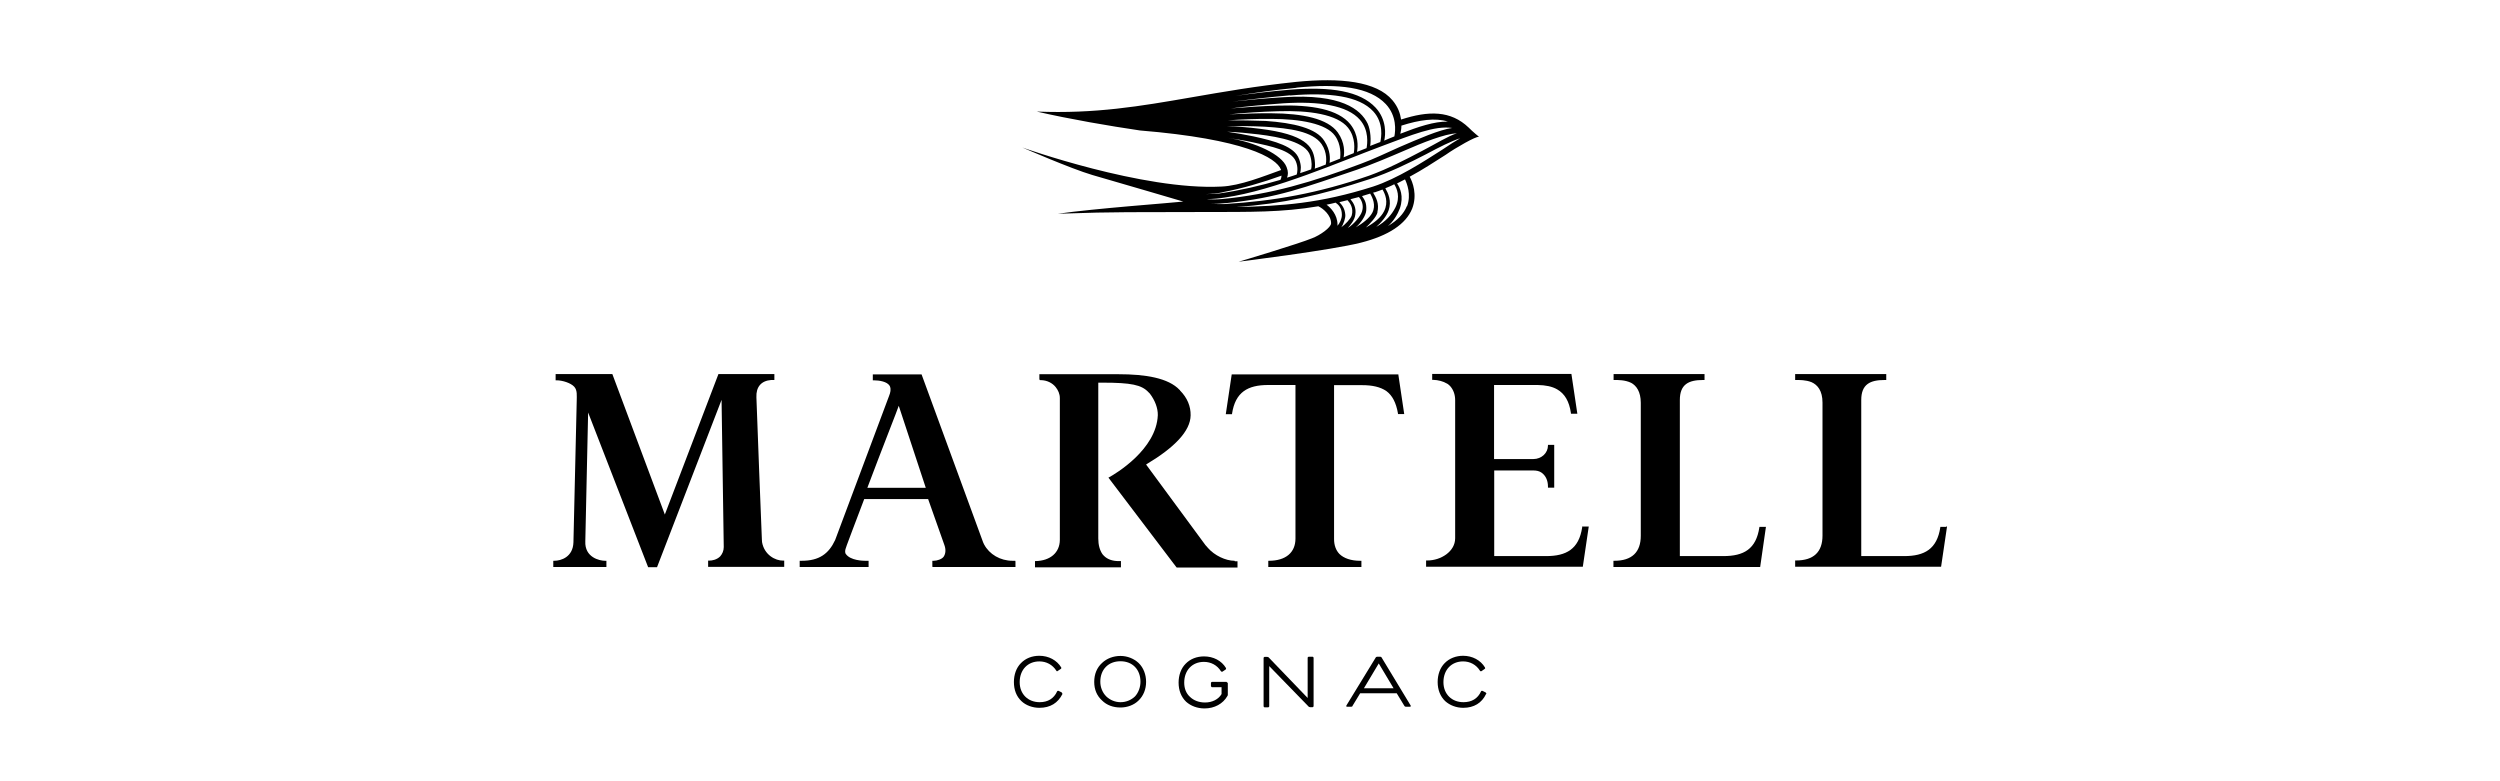 <?xml version="1.0" encoding="UTF-8"?>
<svg xmlns="http://www.w3.org/2000/svg" viewBox="0 0 160 50">
  <defs>
    <style>
      .cls-1 {
        fill: none;
      }
    </style>
  </defs>
  <g id="FOND">
    <rect class="cls-1" y="1" width="160" height="50"/>
  </g>
  <g id="Calque_1" data-name="Calque 1">
    <g>
      <path d="M48.77,34.68h0c0-.06-.01-.11-.01-.16-.01-.09-.33-8.4-.35-9.09-.03-.67.31-1.06.94-1.11h.21v-.38h-3.58l-3.43,8.99-3.36-8.99h-3.63v.4h.06c.38,0,.91.17,1.13.41.21.23.16.57.16.91l-.21,9.05c-.03.94-.79,1.18-1.23,1.18h-.06v.4h3.4v-.4h-.09c-.34,0-1.31-.21-1.26-1.25l.18-8.24,3.84,9.9h.57s4.13-10.71,4.13-10.71l.14,9.42c0,.24-.09.44-.23.6-.21.21-.51.27-.7.27h-.07v.4h4.87v-.4h-.06c-.51.01-1.22-.37-1.36-1.19"/>
      <path d="M55.51,31.22h0c.92-2.45,1.99-5.15,2.01-5.25l1.73,5.25h-3.75ZM64.94,35.89h-.14c-.78,0-1.48-.41-1.82-1.05-.03-.04-.03-.09-.06-.13l-3.94-10.75h-3.12v.38h.06c.38,0,.85.09,1.01.34.01.03.03.04.03.06.07.18.03.38-.06.6l-3.45,9.22c-.41.88-1.02,1.33-2.14,1.33h-.13v.4h4.41v-.4h-.23c-.1,0-.94-.01-1.23-.44-.01-.03-.03-.04-.03-.06-.04-.16.03-.31.1-.51.07-.18.51-1.38,1.11-2.94h4.09s1.04,2.94,1.04,2.94c.1.27.09.54-.04.74-.11.17-.44.27-.64.27h-.09v.37h.01v.03h5.31v-.37h-.01v-.03h-.03Z"/>
      <path d="M79.01,35.89h0c-.57,0-1.28-.34-1.7-.82-.06-.06-.1-.13-.16-.18l-3.8-5.16.06-.04c1.75-1.05,2.78-2.1,2.79-3.11.01-.57-.21-1.12-.68-1.59,0-.01-.01-.01-.01-.03h-.01c-.72-.77-2.18-1.01-3.93-1.01h-5.05v.35h.03v.03h.09c.37.01.71.18.92.44.16.2.27.44.27.71v9.08c-.01.81-.61,1.33-1.56,1.35h-.03v.4h5.5v-.4h-.14c-.4,0-.72-.11-.95-.34-.03-.03-.07-.07-.09-.1-.18-.26-.27-.6-.27-1.01v-9.97h.27c1.84,0,2.5.14,2.94.61.03.03.06.06.09.09.33.43.52.94.51,1.38-.09,2.2-2.7,3.75-3.16,4l4.34,5.72.03.03h3.89v-.4h-.17Z"/>
      <path d="M89.48,23.96h-10.65l-.38,2.55h.4v-.03c.21-1.39,1.01-1.84,2.31-1.84h1.75v9.83c0,.89-.62,1.42-1.7,1.42h-.04v.4h5.96v-.4h-.09c-.57,0-1.04-.16-1.32-.44-.23-.24-.34-.57-.34-.95v-9.85h1.8c.64,0,1.16.11,1.55.38.38.28.62.74.74,1.43v.04h.4l-.38-2.55h.01Z"/>
      <path d="M101.26,33.72h0v.03c-.21,1.39-1.01,1.84-2.31,1.84h-3.32v-5.48h2.51c.2,0,.38.04.52.14.24.17.41.47.41.89v.07h.4v-2.74h-.4v.04c0,.47-.4.87-.94.87h-2.51v-4.74h2.79c.51.01.92.09,1.25.28.47.27.77.75.88,1.52v.04h.41l-.38-2.55h-8.91v.38h.06c.33.01.62.09.87.23.09.04.14.1.21.16.21.23.33.54.33.91v8.84c0,.85-.92,1.42-1.77,1.42h-.09v.4h10.03l.38-2.57h-.43Z"/>
      <path d="M112.6,33.75h0c-.21,1.39-.99,1.84-2.31,1.84h-2.78v-9.99c0-1.01.57-1.28,1.48-1.28h.1v-.38h-5.82v.38h.06c.21,0,.67-.01,1.06.18.34.18.62.57.62,1.28v8.51c0,1.05-.57,1.6-1.69,1.6h-.06v.4h9.39l.37-2.57h-.41s-.01.01-.01.01Z"/>
      <path d="M124.55,33.72h-.37v.03c-.21,1.39-1.01,1.84-2.31,1.84h-2.75v-9.99c0-1.01.57-1.28,1.49-1.28h.11v-.38h-5.83v.38h.06c.21,0,.62-.01.99.14.38.17.7.54.7,1.31v8.51c0,1.05-.57,1.59-1.69,1.59h-.06v.4h9.34l.38-2.57h-.06Z"/>
      <path d="M67.96,44.32h0l-.2-.1s-.01-.01-.03-.01c-.03,0-.06.01-.07.03-.21.47-.6.7-1.12.7-.75,0-1.28-.52-1.28-1.28,0-.79.51-1.33,1.26-1.33.45,0,.84.21,1.09.6.01.03.03.03.04.03s.03,0,.03-.01l.21-.14s.03-.03.03-.03c.01-.03,0-.03,0-.06-.28-.47-.81-.75-1.4-.75-.47,0-.88.16-1.18.47-.3.3-.45.74-.45,1.21,0,.5.16.92.48,1.22.28.27.71.43,1.15.43.7,0,1.19-.31,1.48-.89,0,0-.01-.04-.04-.06"/>
      <path d="M71.71,44.94h0c-.34,0-.67-.14-.91-.37-.24-.24-.38-.58-.38-.94,0-.78.51-1.31,1.29-1.31s1.28.54,1.28,1.31c0,.35-.13.7-.35.94-.24.23-.57.37-.92.37M71.71,41.98h0c-.45,0-.88.16-1.18.45-.33.3-.5.72-.5,1.21s.17.89.5,1.19c.3.3.71.45,1.18.45.44,0,.87-.16,1.16-.45.31-.3.48-.72.48-1.19s-.17-.91-.48-1.21c-.3-.28-.72-.45-1.16-.45"/>
      <path d="M78.5,43.64h-.94s-.06.03-.06.06v.21s.03.07.06.07h.62v.44c-.2.34-.6.54-1.06.54-.38,0-.72-.13-.95-.35-.26-.23-.38-.55-.38-.92,0-.79.51-1.33,1.26-1.33.45,0,.85.21,1.09.6.03.03.06.04.09.03l.21-.14s.03-.03.03-.04t-.01-.06c-.28-.47-.81-.74-1.4-.74-.47,0-.88.16-1.18.47-.3.3-.45.74-.45,1.21,0,.5.17.92.48,1.22.3.27.72.43,1.18.43.64,0,1.18-.3,1.46-.79t.03-.06v-.77s-.04-.06-.07-.06"/>
      <path d="M84.01,42.03h-.26s-.06.03-.06.06v2.58l-2.5-2.6s-.04-.03-.09-.03h-.17s-.06.03-.06.06v3.11s.03.06.06.06h.24s.06-.03.06-.06v-2.58l2.53,2.6s.04.03.09.03h.16s.06-.03.06-.06v-3.11s-.03-.06-.06-.06"/>
      <path d="M89.19,44.05h-1.9l.95-1.59.95,1.59ZM88.41,42.06h0s-.03-.03-.07-.03h-.21s-.04.01-.07.03l-1.89,3.09s-.01.03-.01.04c0,.03.03.04.04.04h.27c.07,0,.09-.03.1-.07l.48-.79h2.34l.48.79s.03.07.1.07h.28s.04-.01.04-.04c0-.01,0-.03-.01-.04l-1.87-3.09Z"/>
      <path d="M95.09,44.32h0l-.2-.1s-.03-.01-.04-.01c-.03,0-.04.01-.06.03-.21.47-.6.7-1.13.7-.75,0-1.28-.52-1.28-1.28,0-.79.51-1.33,1.26-1.33.44,0,.84.21,1.08.6.01.03.03.03.06.03.01,0,.03,0,.04-.01l.2-.14s.03-.03.03-.03t-.01-.06c-.28-.47-.81-.75-1.4-.75-.45,0-.88.16-1.18.47-.3.3-.45.74-.45,1.21,0,.5.17.92.48,1.22.3.27.71.43,1.16.43.68,0,1.19-.31,1.46-.89.03,0,.03-.04-.01-.06"/>
      <path d="M87.88,11.94h0c-3.39,1.08-5.85,1.25-8.75,1.31,2.95-.21,5.35-.74,8.54-1.79,1.22-.4,2.54-1.04,3.6-1.59.82-.44,1.63-.85,2.18-1.02-.3.17-.67.41-1.13.72-1.22.78-2.88,1.86-4.44,2.37M90.04,13.19h0c-.2.5-.61.92-1.22,1.28.35-.28.64-.77.77-1.13.27-.78,0-1.35-.18-1.6.17-.09.33-.17.51-.26.13.27.41.98.13,1.72M88.87,13.47h0c.21-.62-.03-1.11-.21-1.42.2-.09.4-.16.57-.26.17.26.41.82.07,1.5-.23.45-.61.89-1.22,1.23.33-.28.68-.71.79-1.06M88.15,13.59h0c.14-.57-.09-.95-.27-1.26.04-.01.09-.03.13-.03.16-.06.33-.11.47-.17.16.27.4.79.1,1.39-.2.4-.62.74-1.16,1.04.27-.26.65-.65.74-.96M86.77,14.55h0c.31-.26.65-.75.67-1.08.03-.47-.09-.67-.27-.92.17-.06.34-.1.52-.16.16.27.38.75.14,1.22-.17.33-.6.68-1.06.94M86.26,14.59h0c.16-.18.44-.51.48-.85.07-.44-.11-.75-.31-.99.18-.04.35-.1.54-.14.16.18.33.52.2.92-.09.3-.52.82-.91,1.06M85.82,14.57h0c.16-.18.3-.64.28-.82-.03-.4-.2-.62-.38-.81.17-.04.34-.09.52-.13.16.17.4.51.27.98-.07.21-.41.58-.7.78M84.9,13.1h0c.2-.03.4-.09.58-.13.18.13.4.33.4.78,0,.26-.14.54-.28.7v-.07c0-.64-.44-1.09-.7-1.28M77.52,13.05h0c.37,0,.71-.03,1.04-.06,3.21-.33,4.89-.98,8.29-2.13.82-.28,2.18-.85,2.94-1.18,1.32-.58,2.67-1.11,3.45-1.15-.57.18-1.36.68-2.21,1.12-1.05.55-2.21,1.16-3.4,1.59-3.26,1.13-6.09,1.63-9.28,1.82-.31,0-.55,0-.81-.01M78.4,12.64h0c3.16-.45,7.38-2.3,10.04-3.29,1.9-.71,3.39-1.33,4.5-1.16-.82.11-2.16.7-3.39,1.23-.77.34-1.65.77-2.45,1.06-3.08,1.16-5.73,1.96-8.9,2.26-.35.03-.64.03-.98,0,.43,0,.81-.04,1.18-.1M78.25,12.3h0c1.16-.21,2.65-.65,3.77-1.06-.01.11-.03.2-.07.27-1.29.38-2.6.68-3.9.87-.31.04-.58.04-.87.04.37-.01.72-.04,1.06-.11M78.55,8.82h0c.57.09,1.09.17,1.6.28,1.22.27,2.48.51,2.78,1.22.16.37.1.72.06.85-.21.07-.41.14-.62.2.07-.18.09-.38-.03-.68-.3-.79-1.96-1.59-3.79-1.87M83.14,10.18h0c-.28-.81-1.55-1.15-2.91-1.45-.54-.11-1.09-.21-1.69-.3.68.03,1.33.09,2,.17,1.4.17,3.05.5,3.31,1.36.13.43.1.72.06.88-.23.09-.47.16-.7.24.04-.21.1-.44-.07-.91M80.96,8.11h0c1.6.1,3.05.3,3.62,1.11.38.55.3,1.16.27,1.31-.26.1-.47.18-.55.21-.06.01-.1.03-.16.06.03-.09.03-.31,0-.57-.11-.85-.58-1.63-3.52-1.99-.7-.09-1.38-.14-2.07-.17.79-.01,1.57,0,2.41.04M81.37,7.61h0c1.83,0,3.52.3,4.07,1.08.41.57.35,1.23.33,1.46-.24.09-.47.18-.68.27.04-.24.07-.79-.33-1.4-.51-.82-2-1.16-3.76-1.28-.82-.03-1.62-.04-2.4-.04.88-.06,1.79-.1,2.77-.09M81.77,7.12h0c2.03-.07,3.82.2,4.5,1.05.51.64.41,1.42.37,1.63-.21.09-.44.17-.65.27.06-.3.09-.94-.37-1.59-.64-.89-2.26-1.22-4.23-1.23-.96-.01-1.86.03-2.72.07.98-.1,2-.17,3.11-.2M82.16,6.61h0c2.27-.14,4.06.13,4.87,1.05.6.68.48,1.55.43,1.82-.18.07-.4.16-.61.24.06-.34.11-1.09-.43-1.77-.77-.95-2.47-1.26-4.64-1.19-1.08.03-2.07.1-3.01.18,1.05-.14,2.17-.24,3.39-.33M82.57,6.11h0c2.5-.21,4.41.03,5.32,1.02.68.74.51,1.69.45,1.96-.04.01-.07.03-.11.04-.07.03-.27.1-.54.21.06-.33.04-.99-.16-1.43-.45-.92-1.7-1.92-5.36-1.69-1.19.07-2.26.17-3.28.28,1.12-.14,2.33-.28,3.67-.4M82.97,5.61h0c2.71-.28,4.7-.03,5.72,1.05.72.77.62,1.72.55,2.07-.21.09-.44.17-.65.27.09-.38.17-1.33-.55-2.11-.99-1.06-2.85-1.36-5.48-1.15-1.28.11-2.41.24-3.49.4,1.19-.2,2.47-.38,3.9-.52M92.66,7.78h0c-.87-.01-1.89.33-3.04.78.03-.13.07-.31.07-.52,1.16-.37,2.17-.51,2.97-.26M94.65,8.75h0s-.41-.33-.65-.58c-1.16-1.11-2.57-1.09-4.33-.52-.06-.4-.2-.81-.55-1.23-1.02-1.22-3.33-1.46-6.16-1.18-2.6.27-4.68.64-6.71.99-3.29.57-6.14,1.06-9.9.91,2.18.5,4.65.92,6.61,1.21,6.7.55,8.73,1.75,9.02,2.5,0,.01,0,.03.01.03-1.12.4-2.62,1.01-3.82,1.06-5.02.26-12.74-2.5-12.74-2.5,0,0,3.09,1.35,4.48,1.76,1.4.4,5.82,1.7,5.82,1.7-.81.09-5.65.44-8.03.78,3.87-.14,5.06-.09,8.82-.11h.64c2.84-.01,4.87.03,7.22-.37h-.01c.31.14.82.57.82,1.09,0,.27-.71.77-1.22.96-.82.34-4.54,1.46-4.7,1.5,0,0,5.96-.74,7.83-1.22,1.77-.45,2.88-1.19,3.28-2.18.34-.89.03-1.7-.16-2.04.84-.45,1.63-.98,2.3-1.4.68-.48,1.93-1.18,2.11-1.15"/>
    </g>
  </g>
</svg>